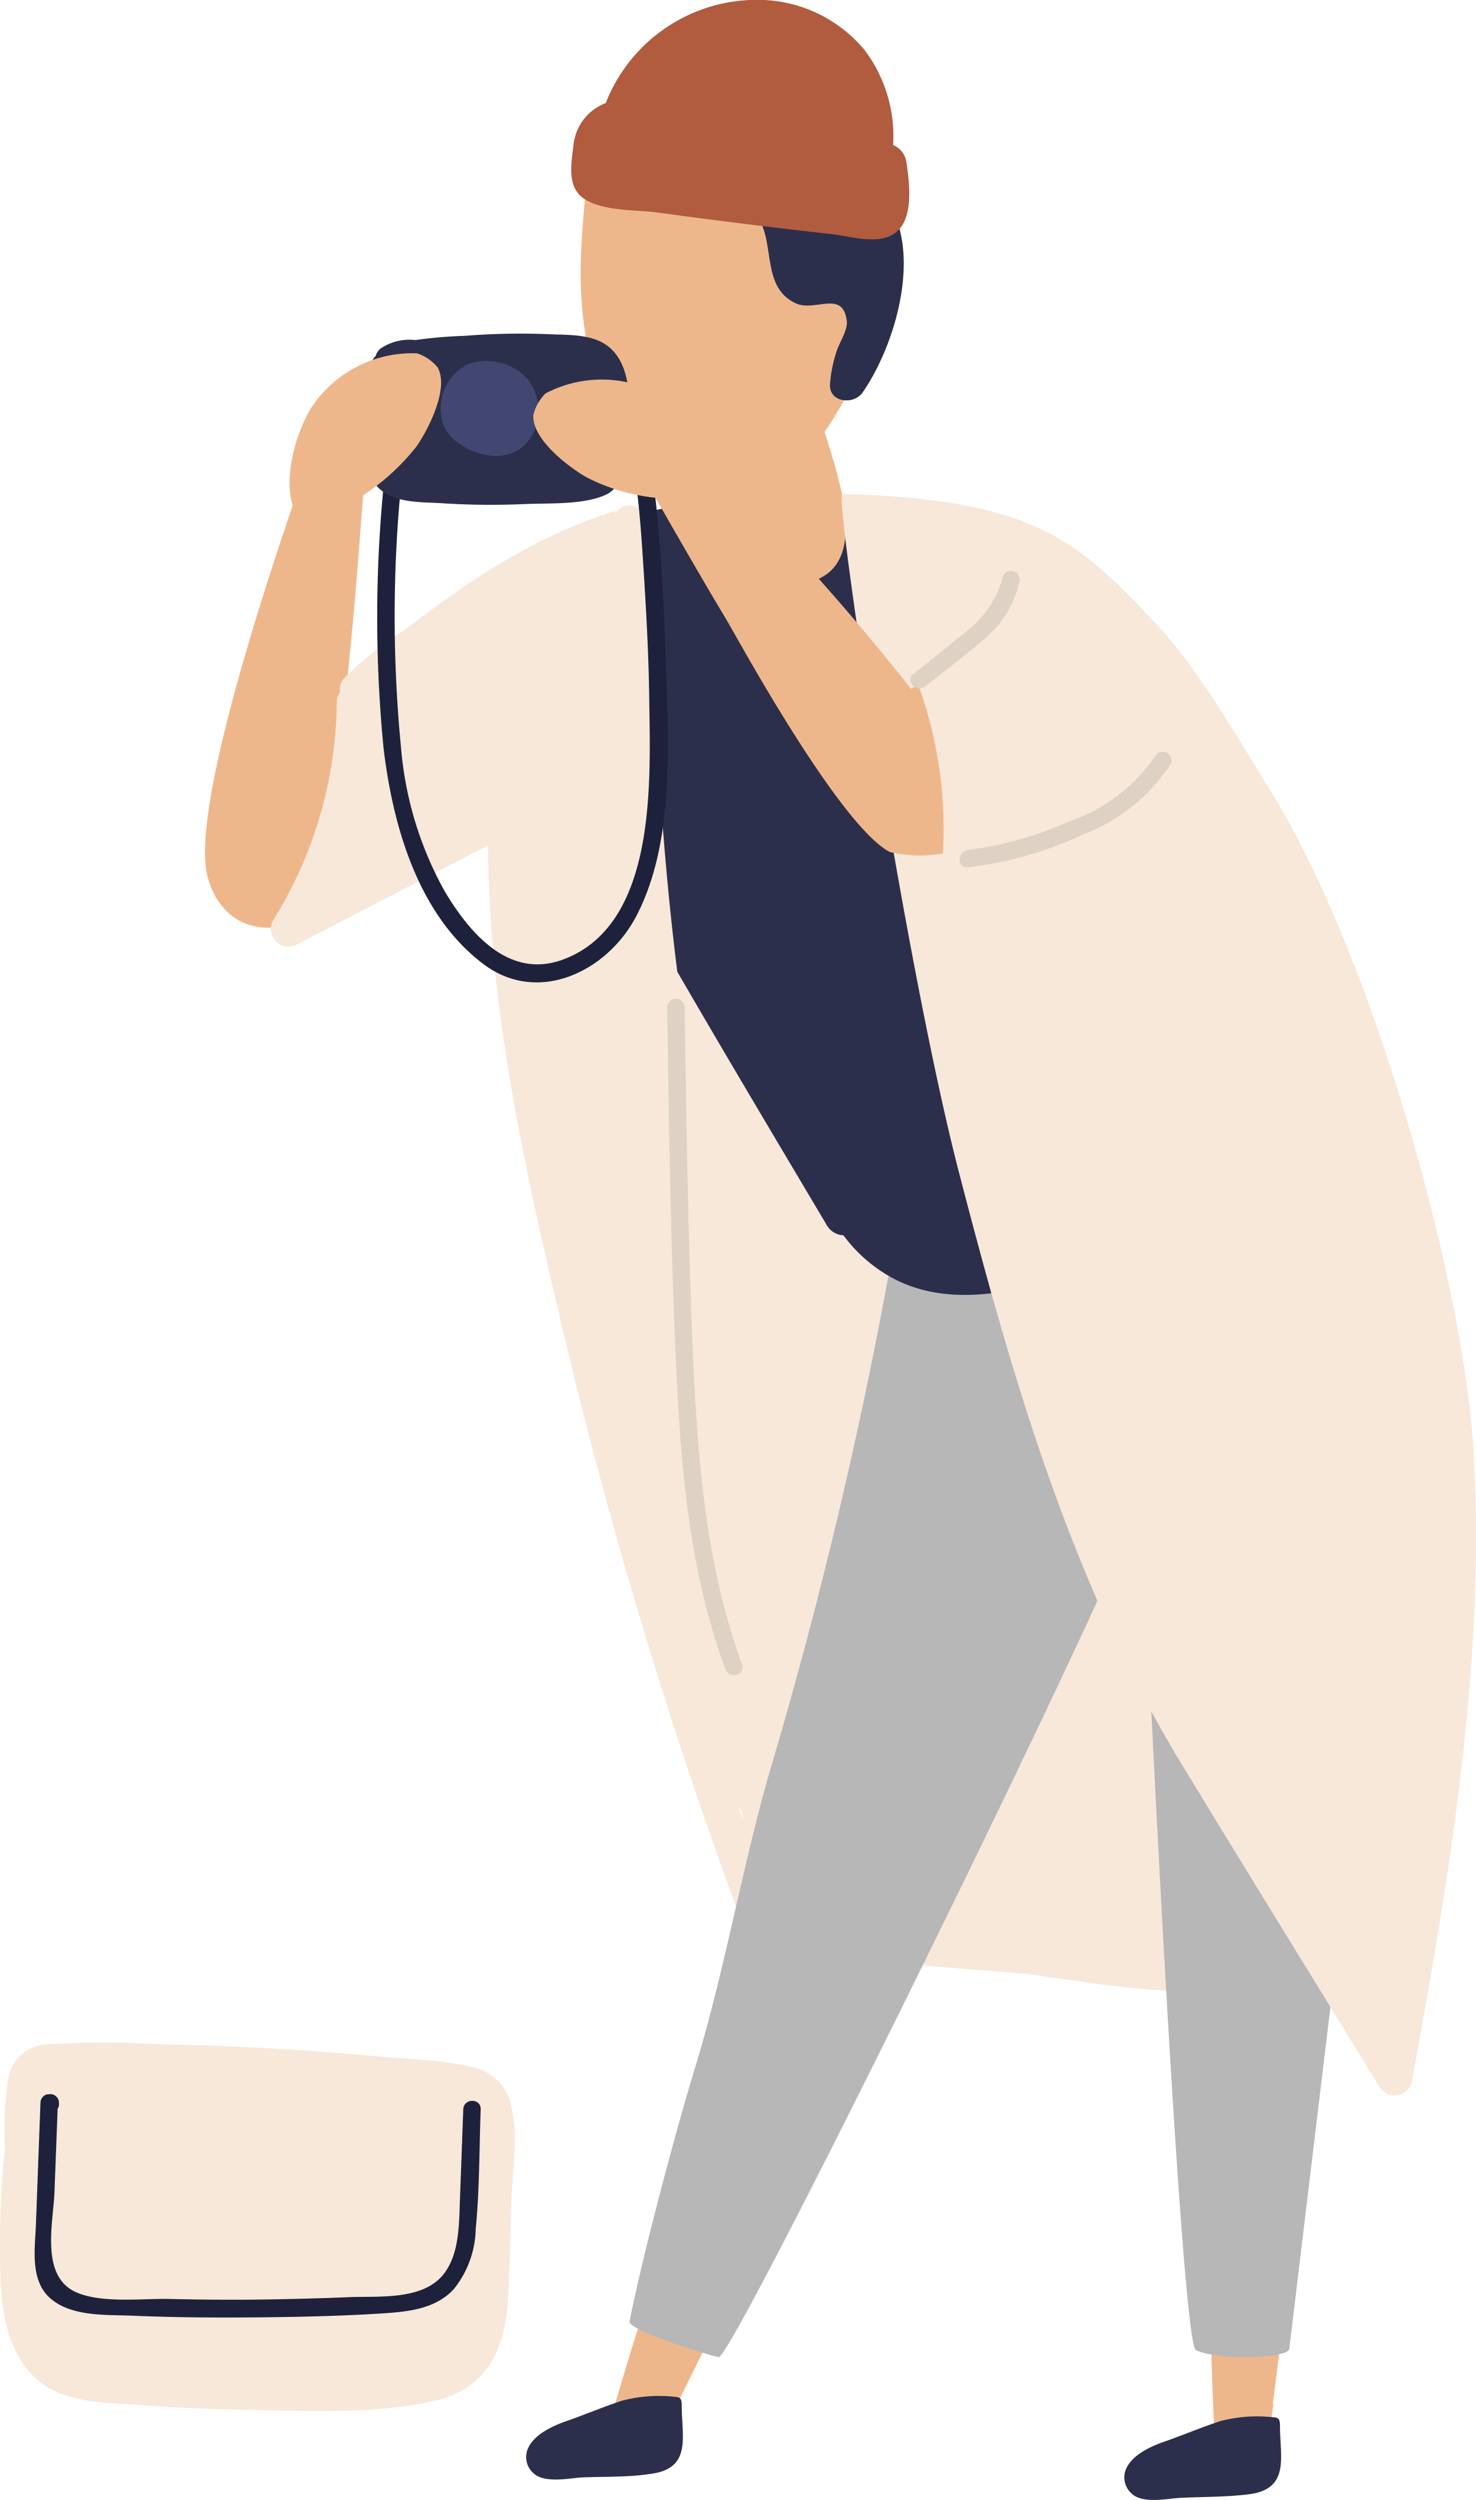 <svg xmlns="http://www.w3.org/2000/svg" viewBox="0 0 122.15 206.87"><defs><style>.cls-1{fill:#f7e8d9}.cls-2{fill:#eeb78b}.cls-3{fill:#2c2f4b}.cls-5{fill:#1d213b}</style></defs><g id="圖層_2" data-name="圖層 2"><g id="圖層_1-2" data-name="圖層 1"><path class="cls-1" d="M106 161c-1.22-1.22-2.67-1.38-4.33-1.59l-2.23-.26a1.74 1.74 0 000-.51v-.11a4.91 4.91 0 002.44-2.64l.52-.12a1.45 1.45 0 00.07-2.75 9.66 9.66 0 00-.13-2 1.69 1.69 0 00-.25-1.13 11.78 11.78 0 00-1.64-3.52 1.51 1.51 0 00-1.64-.66 2.22 2.22 0 00-.39.12l1.93-3.29a1.43 1.43 0 00-1.91-2l.07-.11c.93-1.37-1.16-3-2.28-1.76l-.63.68 1.57-1.79a1.5 1.5 0 00-.29-2.24c.51-.62 1-1.23 1.54-1.86a1.45 1.45 0 00-2.05-2l-.42.39a1.49 1.49 0 00-1.9-1.44 1.2 1.2 0 00-1.67.26l-12 14.34a1.49 1.49 0 00-.21 1.63c-.48.64-1 1.29-1.43 1.94-.86 1.19.81 2.74 2 2l.13-.09a1.3 1.3 0 00.41.43q-2.18 2.31-4.39 4.59c-.63-.31-1.27-.63-1.89-1a1.43 1.43 0 00-1.38-1.57l-1.79-.06a1.45 1.45 0 00-.72 2.68 43.39 43.39 0 006.06 3.21q-3.51.13-7 .48a1.44 1.44 0 00-.46 2.79 1.41 1.41 0 001 .38q2.9.09 5.79.23c2.79.23 5.58.46 8.37.67 1.74.25 3.48.51 5.23.74a73 73 0 008.49.76c2.51 0 5.12 0 7.22-1.52a1.47 1.47 0 00.19-2.3zm-31.67-44c.8-6.48.75-12.94-1.84-19.28-.52-1.26-2.67-1.39-2.84 0q-.3-1.85-.65-3.72a1.43 1.43 0 00-2.11-.86c-.51-3.08-1-6.17-1.46-9.27-.24-1.6-3-1.24-2.84.39.15 1.3.3 2.61.46 3.91q-.66-3.84-1.27-7.69c-.23-1.41-2.45-1.29-2.81-.11l-.84-6.91c-.21-1.8-3-1.91-2.9 0 .22 4.84.66 9.66 1.35 14.44-1.26-7.14-2.17-14.35-3-21.56A1.55 1.55 0 0052.35 65c-.18-1.9-.36-3.79-.53-5.69a1.51 1.51 0 00-2.58-.93v-.14a1.45 1.45 0 00-.9-1.24 23.91 23.91 0 00-.93-2.38 1.37 1.37 0 00-2.41 0 1.35 1.35 0 00-2 1.23 1.19 1.19 0 00-1.61 1c-2.92 17.8 1.1 35.92 5.19 53.21a417.86 417.86 0 0016 52.17 1.53 1.53 0 001.08 1 1.45 1.45 0 002.81-.46v-3.66a1.71 1.71 0 000-.32v-1.4a1.26 1.26 0 00.66-1.2 34.36 34.36 0 00-.45-4.32c.89.31 2.13-.2 2-1.32 0-.25-.06-.49-.08-.74a1.52 1.52 0 00.83-1.31l-.06-2.6a1.25 1.25 0 00.6-1.19l-.06-1.26a1.38 1.38 0 00.78-1.24 60.84 60.84 0 01.63-7.22 1.4 1.4 0 00.1-.39c0-.31.06-.62.09-.93.49-3.17 1.12-6.35 1.7-9.53a1.33 1.33 0 001.66-1.38zm-13 32.68c.06.32.11.64.17 1-.11-.33-.23-.65-.34-1z"/><path class="cls-2" d="M43.05 52.29C40.5 50 30.66 57.66 28.43 59.11c.28-2.17.45-4.36.67-6.54.59-5.92 1.43-18.52 1.47-18.61.93-1.94-2-3.64-2.9-1.69-.35.73-12.49 33.14-10.48 40.33.94 3.36 3.61 4.88 7.13 3.85s6.88-3.78 9.83-5.85a43.32 43.32 0 009.05-8.09c1.91-2.37 2.72-7.66-.15-10.22zm65.45 122.18c-1.2 7.93-2.11 16.35-3.15 24.31a1.69 1.69 0 010 .45c-.06.38-.13.75-.19 1.13-.22 1.33-4.57 2.57-4.63 1.41-.62-11.39-.33-24-1.13-34.07-.65-8.25 10.3-1.22 9.1 6.77z"/><path class="cls-3" d="M105.93 200.87c0-.47 0-.8-.45-.83a12 12 0 00-4.47.3c-1.55.51-2.7 1-4.35 1.6-1.23.41-3 1.13-3.51 2.46a1.78 1.78 0 00.47 1.91c.89.91 2.95.45 4 .39 1.92-.1 3.9-.06 5.8-.31 3.32-.45 2.52-3.06 2.51-5.52z"/><path class="cls-2" d="M67 176.77c-3.71 7.11-7.3 14.78-10.88 22a1.47 1.47 0 01-.15.43l-.54 1c-.65 1.19-5.16.94-4.84-.17 3.12-11 7.49-22.8 10-32.59 2.05-8.04 10.12 2.17 6.41 9.33z"/><path class="cls-3" d="M56.42 199.18c0-.47 0-.8-.45-.83a12 12 0 00-4.47.3c-1.55.51-2.7 1-4.35 1.6-1.22.41-3 1.13-3.5 2.47a1.76 1.76 0 00.46 1.9c.9.91 3 .45 4 .39 1.91-.09 3.9 0 5.8-.31 3.33-.45 2.52-3.06 2.51-5.52z"/><path d="M113.92 99.46c-1.46-6.91-4.72-14.25-10.91-18.13-1.36-.85-2.69.55-2.47 1.9 0 .21.06.43.1.65a1.66 1.66 0 00-1.65.41q-4.83 4.9-10.1 9.33a1.36 1.36 0 00-1.26.26l-8.54 6.24a1.65 1.65 0 00-1.85-.21c-.83-.94-2.57-1-2.81.55a395.64 395.64 0 01-10.79 46.34c-2.17 7.56-3.71 16.37-6 23.9-2.22 7.3-4.76 17.3-5.54 21.41-.13.71 6.7 2.84 7.38 2.94 1.11.15 30.2-58.83 35-70.9.27 7.74 3.23 69.61 4.48 70.3 1.6.88 7.67.73 7.74-.09l6-49.87c.67-7.93 1.43-15.86 2-23.81.55-7.06.7-14.25-.78-21.22z" fill="#b7b7b8"/><path class="cls-3" d="M107.72 75.55c-3.26-6-13-24.1-17-27.41a26.87 26.87 0 00-12.14-5.56c-2.71-.45-10.4-1.71-10.71-1.38-.53.23-3.58.6-4.62 1.41l-.23.18c.34-1.06-5.46-1.08-6.94-.9-5.4.65-15.61 5-20.57 10.16-2.11 2.22 4.16 15.09 4.08 16.32-.15 2.22 6-3.47 8.18-3.65 0 2.09 13.8 25.11 20.64 36.64a1.67 1.67 0 001.39.86 12.36 12.36 0 004.16 3.59c5.41 2.82 12 .62 17.35-1.3.63-.22 1.26-.46 1.88-.71 6.16-1.36 12.39-4.24 15.68-9.89 3.41-5.91 1.95-12.65-1.15-18.36z"/><path class="cls-1" d="M60.27 102.27a147.1 147.1 0 01-3.13-14.42c0-.17 0-.34-.08-.51-2.4-14.56-2.94-29.4-3.45-44.16a1.49 1.49 0 00-2.61-.84.75.75 0 00-.26 0c-6.38 2-11.89 5.65-17.11 9.69a30.42 30.42 0 00-5.06 4 1.3 1.3 0 00-.41 1.24 1.31 1.31 0 00-.29.86 34.7 34.7 0 01-5.25 18 1.46 1.46 0 002 2l11.48-5.95 5.77-3c.91-.48 2.16-1 3.19-1.57 0 1 .11 2 .2 2.94-.14 3-.07 6.16 1.28 8.67A1.37 1.37 0 0049 79c.46 2.06.94 4.11 1.42 6.16.38 1.63 2.48 1.18 2.78-.18.31 1.61.67 3.21 1.09 4.8a1.34 1.34 0 00.33.61A117.27 117.27 0 0057.48 103a1.45 1.45 0 002.79-.73z"/><path class="cls-2" d="M70.94 11.3c-2.3-5-7.41-7.45-12.62-5.27-3.53 1.49-5.71 4.59-6.85 8.09-.84-1-2.71-1-2.88.62-.65 6.22-1.26 12.79 1.72 18.55a15.12 15.12 0 006.17 6.31c.1.57.2 1.14.29 1.72.27 1.62.31 3.61 1 5.13 1.21 2.67 4.9 1.95 7.29 1.94 7.38 0 4.7-7.77 3.18-12.66a25.31 25.31 0 003.83-8.36 24.7 24.7 0 00-1.13-16.07z"/><path class="cls-5" d="M55.12 55.19c-.14-4.41-.35-8.84-.8-13.24-.21-2-.48-4.07-.89-6.08-.21-1-.21-2.82-1.23-3.41a.73.73 0 00-1 .26l-.08.14a.74.74 0 00.26 1h.1l.14.06a19.38 19.38 0 01.48 2.74c.26 1.28.45 2.57.61 3.87.22 1.83.36 3.66.48 5.49.26 4 .49 7.9.54 11.85.08 6.67.68 18.5-7 21.48-4.54 1.78-7.82-2.07-9.93-5.6a29.41 29.41 0 01-3.61-11.86 112.34 112.34 0 01.26-24.18c.1-.92-1.33-.91-1.43 0a111.7 111.7 0 00-.28 24.18c.76 6.42 2.85 13.81 8.26 17.88 4.49 3.4 10.19.66 12.61-3.87 3.19-6.01 2.73-14.13 2.51-20.71z"/><path class="cls-3" d="M49.89 28.37c-1.27-.71-2.93-.65-4.33-.71a58 58 0 00-7.1.13 36.91 36.91 0 00-4.07.35 4.31 4.31 0 00-2.9.7 1.22 1.22 0 00-.4.62 1.39 1.39 0 00-.4.68 2.59 2.59 0 00-.27 1.23.88.88 0 000 .16c-.48 2.88-1.05 7.2 1.08 9 1.37 1.17 3.68 1 5.35 1.13a63.18 63.18 0 006.6.05c2-.09 4.75.08 6.62-.74 1.26-.55 1.5-1.82 1.67-3.09.37-2.66 1.1-7.88-1.85-9.51z"/><path class="cls-2" d="M36.22 30.41a3.64 3.64 0 00-1.7-1.17 10 10 0 00-8.66 4.35c-1.44 2.18-2.77 6.88-1.17 9.24a1 1 0 001.39.25 1 1 0 001.24-.37c.21-.41.42-.82.64-1.23a.84.84 0 001.1.11 18.47 18.47 0 005.41-4.65c.97-1.4 2.72-4.79 1.75-6.53z"/><path class="cls-3" d="M71.86 15a1.3 1.3 0 00-1.93.57 3.81 3.81 0 00-1.41-.57 1.46 1.46 0 00-.36-.16l-2-.52a1.44 1.44 0 00-1.77 1.11 7.32 7.32 0 00-2.6-1.43c-1.76-.59-2.52 2.19-.77 2.78 4 1.33 1.23 6.68 4.86 8.33 1.58.72 3.92-1.18 4.2 1.5.07.7-.6 1.73-.81 2.36a11.18 11.18 0 00-.58 2.79c-.12 1.55 1.94 1.78 2.69.73 3.05-4.38 5.62-13.67.48-17.49z"/><path d="M75 13.35A1.82 1.82 0 0073.91 12a11.82 11.82 0 00-2.36-7.86A11.49 11.49 0 0063.21 0a13.43 13.43 0 00-13.08 8.53 4.17 4.17 0 00-2.68 3.56c-.17 1.41-.53 3.28.77 4.27 1.48 1.11 4.27 1 6 1.2q7.31 1 14.64 1.82c1.56.17 4 1 5.39-.24s1-4.14.75-5.79z" fill="#b15b3f"/><path d="M43.61 31.31a4.59 4.59 0 00-5-1.12 4.12 4.12 0 00-2 4.69 3.17 3.17 0 001.49 1.88 3.92 3.92 0 00.75.45c1.71.79 3.81.81 5-.91a4.17 4.17 0 00-.24-4.99z" fill="#414771"/><path class="cls-1" d="M42.34 174.39a4.08 4.08 0 00-3-3.27c-2.72-.72-5.82-.72-8.61-1q-8.64-.78-17.31-.95a76.07 76.07 0 00-9.55 0 3.42 3.42 0 00-3.25 3.25 28.91 28.91 0 00-.21 5.37A77.18 77.18 0 00.06 189c.17 3.56 1.18 7.48 4.8 9 2 .84 4.45.86 6.61 1 2.94.23 5.9.36 8.85.41 5.06.08 10.67.38 15.64-.74 4.32-1 5.85-4.27 6.08-8.39.16-2.69.19-5.38.27-8.06.09-2.51.58-5.37.03-7.83z"/><path class="cls-5" d="M38.34 174.54l-.27 7.31c-.09 2.14 0 4.85-1.54 6.55-1.79 1.95-5.28 1.59-7.68 1.69s-5.06.17-7.59.2-5.06 0-7.59-.06c-2.15 0-5.56.36-7.52-.62-2.82-1.42-1.73-5.74-1.64-8.27l.26-6.85a.62.62 0 00.11-.44V174a.72.72 0 00-.9-.69h-.1a.73.73 0 00-.53.69c-.13 3.38-.25 6.75-.38 10.13-.08 2-.51 4.65 1.27 6.12s4.58 1.28 6.64 1.37c3.45.15 6.92.17 10.38.14s7-.11 10.43-.33c2.1-.14 4.34-.36 5.86-2a8.21 8.21 0 001.82-5c.32-3.27.29-6.6.41-9.88.04-.94-1.41-.94-1.44-.01zM94.27 58.77c.12 3.28-2.77 6.35-5.33 8-.77.5-.06 1.73.72 1.24 3-1.91 6.21-5.48 6-9.26.01-.9-1.43-.91-1.39.02z"/><path class="cls-1" d="M121.92 119.68c-.86-13.57-8.21-40.39-16.73-54.16-2.62-4.24-6.1-10.29-9.48-13.86-6.56-6.94-10-10.32-26-10.79-.71 0 5.23 39.27 9.72 56.41C83.81 114.15 88.69 131 97.8 146c5.42 8.92 10.91 17.8 16.37 26.7a1.47 1.47 0 002.65-.35c3.18-17.35 6.18-34.98 5.1-52.67z"/><path class="cls-2" d="M76 56.7l-.62.29a195.65 195.65 0 00-15.56-17.5c-.36-2.61-3.07-5.56-5-6.73a10 10 0 00-9.68-.2 3.78 3.78 0 00-1 1.79c-.12 2 2.92 4.3 4.39 5.14a16.11 16.11 0 005.72 1.7c1.95 3.42 4.31 7.51 5.87 10.09 1 1.7 9.33 17 13.51 19.22a10.8 10.8 0 004.4.12A34.68 34.68 0 0076 56.7z"/><path d="M95.67 62.48A14.22 14.22 0 0188.43 68a30.36 30.36 0 01-8.32 2.34c-.91.08-.92 1.51 0 1.43A31.15 31.15 0 0089.75 69a14.88 14.88 0 007.16-5.83.72.72 0 00-1.24-.69zM83 47.68a8.26 8.26 0 01-3.07 4.6c-1.44 1.19-2.89 2.34-4.35 3.5-.72.57.29 1.57 1 1 1.76-1.37 3.55-2.74 5.23-4.21a8.54 8.54 0 002.57-4.52.72.72 0 00-1.38-.37zm-21.59 90.06c-3.08-8.43-3.71-17.37-4.09-26.27-.39-9.36-.52-18.73-.66-28.11a.72.72 0 00-1.44 0c.13 9.69.28 19.37.71 29.05.38 8.7 1.06 17.47 4.1 25.71.32.88 1.7.49 1.38-.38z" fill="#ddd2c3"/></g></g></svg>
